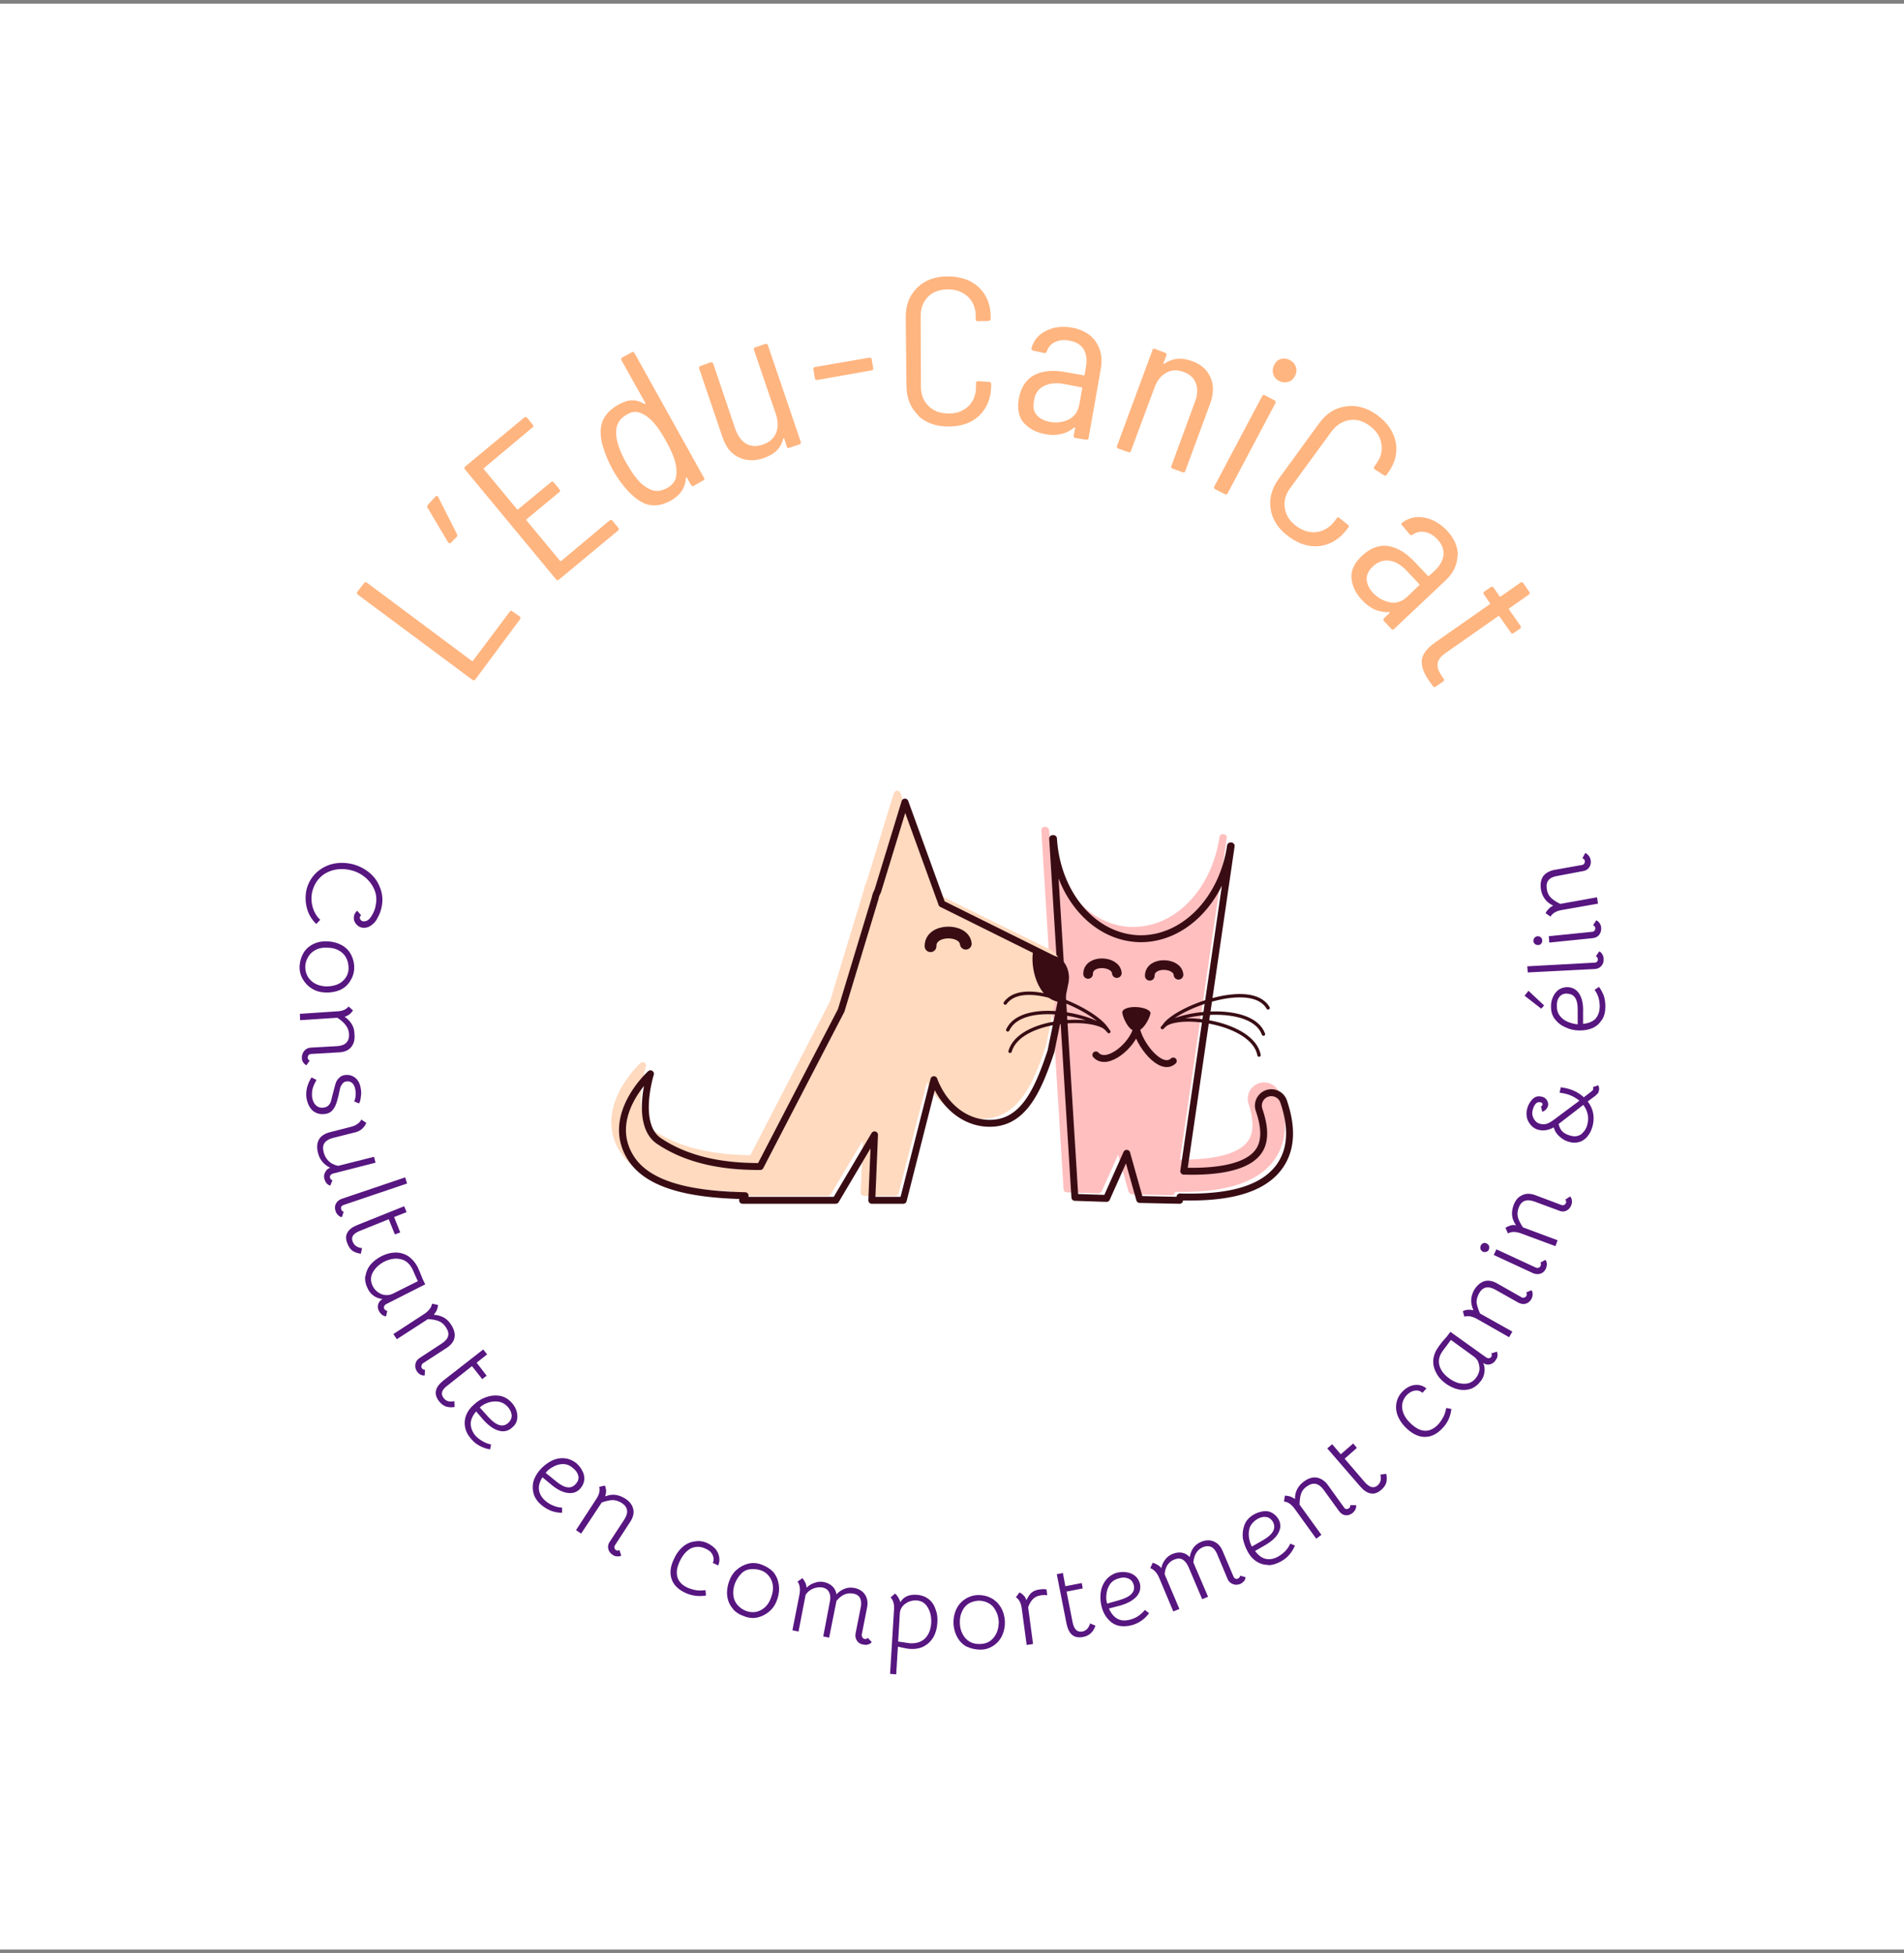 <?xml version="1.0" encoding="UTF-8"?>
<svg data-bbox="-0.085 0.015 7.949 7.948" viewBox="0 0 7.778 7.977" xmlns="http://www.w3.org/2000/svg" data-type="ugc">
    <rect x="0" y="0" width="7.778" height="7.977" fill="#808080" stroke="none"/>
    <g>
        <path fill="#ffffff" d="M7.864.015v7.948H-.085V.015z"/>
        <path fill="#ffb580" d="m1.93 2.777-.468-.348q-.007-.005-.002-.012l.027-.035q.005-.007.012-.002l.429.32q.002.001.004-.001l.15-.2q.004-.007.011-.002l.03.021q.006.005.001.012l-.182.245q-.005.007-.012.002m-.14-.747.077.152q.003.006-.002.012l-.022.022q-.003.004-.006.003-.003 0-.006-.003l-.085-.143q-.003-.006.002-.011l.03-.033q.007-.007.012.001m.384-.283-.197.165q-.003.002 0 .005l.135.163q.003.003.005 0l.133-.11q.007-.006.012 0l.023.028q.006.007 0 .012l-.134.111q-.002.002 0 .005l.137.165q.002.002.005 0l.197-.165q.007-.005.012.001l.023.028q.006.007 0 .012l-.241.2q-.007.006-.012 0L1.9 1.918q-.006-.007 0-.012l.241-.2q.007-.006.012 0l.023.028q.006.007 0 .012m.366-.286.039-.021q.007-.004.011.003l.284.51q.004.007-.003.01l-.038.022q-.008.004-.012-.003l-.017-.03-.002-.002-.002.003q-.003.06-.062.093-.047.026-.09.017-.041-.01-.085-.057-.033-.036-.059-.081-.029-.053-.041-.094-.02-.063-.005-.106.016-.043.066-.071.032-.018.057-.018t.05.015h.004v-.003l-.098-.175q-.004-.008.003-.012m.178.34q-.034-.062-.066-.09-.023-.02-.046-.026t-.048.01q-.05.027-.042.09.006.045.04.106.034.06.064.087.026.022.05.027t.054-.011q.026-.015.034-.038.007-.023.001-.055-.007-.04-.041-.1m.365-.381.041-.014q.008-.003.011.005l.134.394q.003.008-.005.011l-.041.014q-.008.003-.011-.005l-.01-.032-.003-.002-.002.003q-.013.056-.079.078-.055.019-.1-.002-.047-.02-.068-.082l-.096-.282q-.002-.008.006-.01l.041-.015q.008-.002.011.006l.09.267q.016.043.045.06.03.016.067.003.04-.013.054-.047.014-.033 0-.076l-.09-.264q-.003-.008.005-.01m.244.126-.006-.036q-.002-.008.007-.01l.221-.038q.009-.002.01.007l.006.035q.002.009-.007.01l-.221.039q-.009.001-.01-.007m.422.151q-.048-.046-.048-.122L3.7 1.298q-.001-.076.046-.122.047-.047.125-.047.08 0 .127.044.048.045.049.12v.008q0 .009-.009.01l-.044.001q-.008 0-.008-.008v-.012q0-.05-.032-.08t-.082-.03-.081.03q-.031.032-.03.082l.001.285q0 .05.032.08.03.03.082.03.05 0 .081-.031t.03-.081v-.012q0-.008.01-.008l.043.003q.009 0 .009.008v.006q0 .075-.047.122-.047.046-.126.046-.078.001-.126-.045m.727-.3q.031.045.02.109l-.05.283q-.002.009-.01.007l-.044-.007q-.008-.002-.007-.01l.006-.03-.001-.003h-.003q-.023.02-.054.027-.03.007-.066 0-.053-.01-.085-.045t-.021-.1q.012-.067.061-.095.05-.027.125-.014l.079.014q.003.001.004-.002l.005-.032q.008-.043-.009-.072t-.06-.036q-.032-.006-.057.006t-.034.039q-.002.007-.01.006l-.046-.01q-.005-.002-.006-.005-.002-.002 0-.006.014-.048.06-.07.045-.023.104-.013.067.012.099.058m-.11.317q.034-.018.042-.06l.012-.067q0-.004-.003-.004l-.074-.014q-.048-.008-.08.009-.034.017-.04.059-.008.037.011.059t.054.028q.042.008.077-.01m.58-.17q.02.048-.004.11l-.1.271q-.003.008-.01.005l-.042-.015q-.008-.003-.005-.01l.097-.264q.016-.042.003-.075-.012-.032-.05-.046t-.07.003-.048.059l-.097.261q-.003.008-.01.005l-.042-.015q-.008-.003-.005-.01l.145-.392q.002-.008.01-.005l.042.016q.008.002.005.01l-.012.032v.003h.003q.049-.035.114-.011.056.02.076.069m.255-.017q-.005-.018.004-.036.01-.02.028-.025t.037.005q.018.01.024.028t-.004.037-.028.024q-.019.005-.037-.004-.019-.01-.024-.029m-.24.459.195-.368q.004-.008.012-.003l.038.02q.008.004.004.012l-.195.368q-.004.007-.012.003l-.039-.02q-.007-.004-.003-.012m.23.095q-.011-.066.034-.127l.163-.224q.045-.062.11-.07.066-.01.129.036.063.047.075.112.012.064-.033.125l-.004.006q-.005.007-.012.002l-.037-.024q-.006-.005-.002-.011l.007-.01q.03-.04.022-.084-.007-.043-.048-.073-.04-.03-.083-.023t-.073.047l-.168.23q-.03.041-.022.084.007.043.047.072.041.03.085.024.043-.007.073-.047l.007-.01q.004-.006.011 0l.034.027q.007.005.002.012l-.004.005q-.044.06-.11.07-.065.009-.129-.038-.063-.046-.074-.111m.763.19q-.002.056-.049.1l-.21.198q-.006.006-.011 0l-.03-.032q-.006-.006 0-.012l.022-.021q.002-.001.001-.003L5.676 2.5q-.03.002-.06-.01-.028-.013-.053-.04-.037-.039-.042-.087t.043-.093q.05-.047.106-.04.056.009.108.064l.055.058q.003.002.005 0l.024-.022q.031-.03.035-.064.003-.033-.026-.064-.023-.024-.05-.029t-.051.011q-.006.005-.012-.002l-.03-.036q-.004-.003-.003-.006 0-.003.003-.005.04-.03.09-.021t.092.052q.047.05.045.105m-.277.19q.039.006.07-.023l.05-.048q.002-.002 0-.004l-.052-.055q-.034-.036-.07-.041t-.067.023q-.028.026-.026.055.002.028.027.055.03.03.068.037m.494.124-.047-.067q-.002-.003-.005 0l-.21.147q-.034.023-.037.045-.004.022.016.051l.008.012q.005.007-.002.012l-.03.02q-.006.006-.011-.001l-.016-.022q-.032-.045-.03-.082t.052-.073l.226-.158q.003-.002 0-.005l-.024-.035q-.005-.007.002-.012l.026-.018q.007-.004.012.003l.024.035q.002.002.005 0l.08-.056q.007-.005.012.002l.024.035q.005.007-.002.012l-.08.056q-.003.002 0 .005l.046.066q.005.007-.002.012l-.026.018q-.007.005-.011-.002"/>
        <path fill="#571680" d="M1.283 3.574q.026-.029.064-.042.038-.012.08-.005.041.007.075.032t.049.063q.016.037.009.077-.004.025-.016.047-.01.022-.028.034-.017.012-.037.009-.016-.003-.026-.017-.01-.013-.007-.03.002-.012.013-.022l.016.018q-.005.005-.005.009-.001.005.003.01t.01.006q.013.002.024-.008.01-.01.018-.027.008-.016.01-.032.007-.035-.007-.065-.014-.031-.042-.052t-.064-.027q-.035-.006-.067.004t-.053.034-.028.059q-.005.03.004.059t.03.049l-.016.017q-.027-.026-.037-.06t-.005-.07q.007-.04.033-.07m-.042.316q.015-.023.041-.035t.058-.01.057.016.038.04.012.054-.017.053-.042.036-.058.01-.056-.016-.038-.04-.012-.054.017-.054m.028.114q.023.023.063.025.026 0 .046-.008t.033-.026.013-.04q0-.024-.01-.043t-.03-.03-.045-.011q-.026-.002-.046.007t-.032.027-.014.04q-.001.036.022.059m-.017.347q-.007-.003-.013-.011t-.006-.019q0-.017.01-.029t.027-.013l.107-.006q.051-.003.049-.05-.002-.021-.014-.036-.011-.015-.034-.03l-.152.01-.001-.026.15-.01q.034-.001.049-.02l.018.016q-.005.008-.014.016-.01.007-.02.01.02.014.03.032.01.017.01.04.003.03-.012.05t-.046.023l-.12.007q-.005 0-.01.005-.003.004-.003.01 0 .008.008.012zm.021.05.02.01q-.011.019-.016.036-.004.016-.002.035.004.023.017.034t.031.008q.012-.002.019-.009t.01-.017l.009-.036.01-.037q.005-.014.014-.022.009-.01.024-.012.025-.003.043.012t.022.045q.003.015 0 .031-.001.016-.007.028l-.02-.008q.009-.021.005-.046-.003-.02-.013-.029t-.023-.007q-.01.001-.016.008t-.01.017l-.007.032q-.006.026-.012.04t-.016.024-.027.012q-.029.004-.05-.013-.02-.018-.026-.052-.006-.043.021-.085m.076.443q-.01-.004-.016-.011-.005-.007-.008-.017-.004-.015.004-.028.007-.014.02-.017-.04-.02-.05-.061-.008-.031.003-.053.01-.02.04-.03l.09-.023q.033-.008.044-.03l.02.013q-.003.011-.015.023-.01.01-.026.015l-.095.024q-.024.006-.034.02t-.004.038q.006.022.02.036t.039.02l.147-.037.006.024-.172.044q-.008.002-.012.007-.003.005-.002.01.002.008.01.011zm.045.086q-.002.005 0 .01.002.009.01.01l-.007.022q-.008 0-.015-.007-.008-.007-.011-.017-.006-.016.001-.03t.023-.02l.26-.088.008.025-.26.088q-.006.002-.009.007m.025.106q.01-.019.04-.031l.192-.077.01.024-.051.02.025.063-.022.008-.025-.062-.119.048q-.04.016-.028.044.009.023.038.026l-.005.023q-.02-.003-.034-.012-.013-.01-.02-.028-.012-.027-.001-.046m.074.177q.004-.026.02-.046.018-.021.045-.035.03-.015.058-.015t.052.015q.023.016.038.044l.01.023.01.025.011.023-.158.08q-.007.003-.01.01-.002.005.001.01.003.007.012.008l-.005.023q-.01-.002-.017-.007-.007-.006-.012-.015-.007-.013-.003-.028.005-.015.018-.021-.02-.002-.036-.013t-.025-.03q-.013-.026-.01-.051m.055.068q.015.01.033.01.013 0 .027-.007l.1-.05-.012-.026-.01-.023q-.018-.035-.049-.041-.03-.007-.066.01-.032.017-.047.044t0 .057q.009.017.024.026m.188.338q-.008.001-.017-.003-.009-.005-.015-.014-.009-.014-.006-.03.003-.015.017-.024l.09-.059q.044-.028.018-.066-.012-.019-.03-.026t-.044-.008l-.127.082-.014-.021.126-.082q.028-.019.032-.042l.024.005q0 .009-.004.02-.005.011-.013.02.024.002.042.012.017.01.029.029.017.026.014.05t-.03.043l-.1.065q-.004.003-.005.009-.002.005.001.01.005.007.013.007zm.046.062q.004-.02.03-.041l.163-.127.016.02-.043.034.041.053-.018.014-.042-.053-.101.08q-.034.025-.015.05.015.02.044.013l.001.024q-.02.003-.035-.002t-.028-.021q-.018-.023-.013-.044m.119.15q-.005-.025.004-.049t.032-.044q.021-.02.049-.03.027-.01.055-.006t.05.028q.014.015.02.034t.002.037-.019.03q-.023.022-.054.014t-.063-.043l-.031-.036q-.022.026-.022.05 0 .026.02.05.014.014.029.022.015.009.034.013l-.004.02q-.02-.003-.04-.013t-.035-.027q-.022-.024-.027-.05m.176-.018q.016-.015.014-.033t-.017-.034q-.016-.017-.037-.02t-.042.004-.034.02l.036.04q.048.052.08.023m.105.293q-.008-.024-.003-.05.006-.025.025-.048.018-.022.044-.037t.054-.014.053.02q.016.014.025.032.009.017.008.035-.002.019-.014.034-.02.025-.052.021-.032-.003-.069-.034l-.036-.03q-.018.028-.014.053t.028.045q.015.012.031.018.016.007.035.008v.021q-.021 0-.042-.007-.021-.008-.039-.022-.025-.02-.034-.045m.172-.045q.014-.016.009-.034-.005-.017-.022-.03-.018-.016-.04-.016-.021 0-.04.011-.02.01-.031.025l.042.034q.054.045.082.01m.185.294q-.007.004-.017.003-.01 0-.018-.006-.015-.01-.018-.024-.004-.016.006-.03l.059-.09q.028-.043-.01-.068-.02-.012-.038-.012-.019.001-.044.01l-.084.127-.021-.014.082-.126q.019-.028.013-.051l.023-.005q.004.008.005.02 0 .013-.004.024.023-.009.043-.006t.039.015q.026.017.032.04.007.024-.009.051l-.065.1q-.003.005-.002.01.001.006.006.009.007.005.014 0zm.206.097q-.013-.036.008-.081.014-.032.036-.051.023-.02.05-.023.026-.005.052.007.02.01.033.024.012.015.015.033t-.004.034l-.022-.01q.007-.016-.001-.033t-.03-.026q-.03-.014-.06 0-.028.016-.046.056-.016.036-.007.063t.043.042q.015.006.031.009t.04 0l.002.022q-.044.007-.082-.01-.045-.02-.058-.056m.25.12q-.018-.02-.023-.049-.004-.028.006-.059t.031-.05.048-.026.056.004.047.03q.018.022.022.05.005.028-.005.059t-.031.05-.048.026-.056-.004q-.03-.01-.047-.03m.117.003q.028-.016.04-.053.009-.025.006-.047t-.017-.039-.035-.023-.043-.003-.037.021q-.015.016-.024.04-.008.025-.005.047t.017.038.035.024q.034.012.063-.005m.45.132q-.005.007-.015.01t-.02 0q-.016-.002-.025-.015t-.006-.03l.022-.111q.003-.023-.005-.036t-.027-.016q-.038-.007-.068.03l-.03.15-.024-.005.027-.142q.005-.023-.003-.038-.007-.016-.028-.02-.019-.003-.038.005t-.03.025l-.029.15-.025-.005.029-.147q.006-.033-.008-.052l.02-.014q.006.007.011.017t.006.022q.015-.015.033-.02.018-.007.038-.003t.034.017.017.033q.015-.016.034-.023.018-.007.039-.003.03.006.044.028t.008.052l-.022.112q0 .006.003.01.003.005.008.006.009.002.014-.004zm.233-.175q.02.016.028.042.01.025.007.056-.002.032-.016.057-.014.024-.038.037t-.057.011q-.01 0-.05-.009l-.007.113-.025-.002.016-.261q.003-.034-.014-.051l.018-.016q.007.005.013.015t.009.02q.02-.033.066-.03.03.002.05.018m-.015.16q.022-.022.025-.062.002-.038-.014-.064-.015-.027-.046-.029-.025-.001-.045.013t-.023.037l-.007.118.048.007q.04.002.062-.02m.17.034q-.024-.013-.038-.038-.014-.024-.016-.056-.001-.032.011-.058t.036-.042.054-.017q.03 0 .054.013t.039.038q.014.024.016.056.001.032-.011.058t-.036.042-.053.016-.055-.012m.11-.038q.02-.025.02-.065-.002-.026-.013-.045-.01-.02-.029-.03-.018-.01-.041-.01-.024.002-.042.013-.017.012-.026.033-.009.02-.008.047.001.025.012.045t.029.03.042.009q.036-.001.056-.027m.215-.196.003.024q-.012-.002-.025 0-.021.003-.033.015t-.02.034l.02.15-.026.004-.02-.148q-.004-.034-.024-.047l.015-.02q.008.004.016.012t.012.02q.01-.021.02-.03.014-.012.036-.014.013-.002.026 0m.105.186q-.016-.013-.023-.045l-.04-.203.025-.005.01.054.067-.013.004.022-.066.013.025.127q.009.042.04.036.023-.005.031-.033l.022.009q-.007.02-.018.03-.012.012-.031.016-.029.006-.046-.008m.188-.038q-.025-.007-.042-.027-.017-.019-.025-.047-.008-.029-.005-.058t.02-.052.046-.032q.02-.005.04-.002t.034.014.02.03q.008.031-.013.055-.022.024-.067.037l-.046.012q.013.03.035.042t.053.003q.019-.005.033-.015t.026-.024l.017.013q-.012.017-.03.03t-.04.019q-.03.008-.056.002m.063-.167q-.006-.02-.023-.026-.017-.007-.038 0-.023.006-.035.023t-.015.04.003.04l.052-.015q.068-.02.056-.062m.457-.031q0 .008-.006.016-.006.007-.016.012-.016.006-.03 0-.014-.005-.021-.02l-.044-.105q-.01-.021-.024-.027t-.032.001q-.036.015-.04.063l.06.14-.024.01-.056-.132q-.01-.022-.024-.03t-.034 0q-.018.007-.029.024-.01.018-.01.037l.06.141-.025.01-.058-.138q-.013-.03-.036-.039l.01-.022q.008.002.018.008.01.005.017.014.004-.02.016-.035.011-.015.03-.023.02-.008.038-.005t.032.018q.004-.022.015-.038.012-.016.031-.024.028-.012.052-.002t.036.038l.045.106q.002.005.007.008.006.002.011 0 .008-.004.009-.012zm.092-.05q-.025 0-.047-.014t-.036-.04-.02-.055q-.003-.029.007-.055t.038-.042q.018-.01.038-.013t.036.006.026.025q.016.027.001.056-.014.028-.056.052l-.04.023q.02.027.043.032.025.006.053-.01.016-.01.028-.022.012-.013.02-.03l.019.008q-.008.019-.022.036t-.034.028q-.028.016-.054.016m.02-.177q-.011-.018-.029-.02t-.037.01-.028.031q-.007.02-.004.042.003.021.012.038l.047-.027q.06-.035.039-.074m.34-.068q.001.008-.003.017t-.013.016q-.014.01-.029.008-.015-.003-.025-.017l-.063-.087q-.03-.041-.068-.014-.018.012-.024.03t-.006.045l.089.123-.021.016-.088-.122q-.02-.028-.044-.03l.004-.024q.009 0 .02.003.012.004.021.011 0-.024.01-.042.009-.017.027-.03.026-.019.05-.016t.044.026l.07.097q.003.005.009.006.006 0 .01-.003.007-.005.006-.013zM5.6 6.1q-.021-.003-.043-.028l-.135-.156.02-.017.035.041.051-.044.015.018-.05.044.083.097q.029.032.052.012.018-.016.011-.044l.024-.003q.004.02 0 .036-.005.016-.02.029-.022.019-.043.015m.225-.231q-.038.002-.075-.031-.026-.023-.038-.05t-.008-.054.023-.048q.015-.016.033-.024.018-.007.035-.005t.032.014l-.016.018q-.014-.012-.032-.009t-.034.02q-.022.026-.016.058t.038.06q.03.027.058.026t.053-.029q.01-.012.018-.027t.012-.037l.021.004q-.005.044-.033.075-.033.037-.07.039m.182-.196q-.025.008-.051.002t-.05-.023q-.028-.02-.04-.045-.014-.025-.012-.053.003-.028.022-.054l.015-.02.018-.02.015-.02.144.103q.007.005.013.005.006-.001.01-.006.004-.006 0-.014l.023-.007q.004.01.002.02-.002.008-.008.016-.008.012-.023.016-.015.003-.027-.006.008.019.005.037-.002.02-.014.036-.018.024-.042.033m.036-.08q0-.018-.007-.034-.007-.012-.019-.02l-.091-.066-.017.023-.015.02q-.023.03-.015.061.008.03.04.053.03.022.06.022.032.001.051-.026.011-.015.013-.033m.212-.323q.005.006.005.016t-.005.02q-.009.015-.023.019t-.03-.004l-.094-.053q-.045-.025-.067.015-.011.02-.01.038.003.019.014.044l.132.074-.013.023-.13-.074q-.03-.017-.053-.01l-.006-.022q.007-.005.02-.006.012-.001.023.002-.01-.023-.009-.043t.012-.04q.016-.026.039-.035.023-.008.051.006l.104.059q.005.003.01.001.006-.001.009-.006.004-.008 0-.015zm.03-.092q.005-.002.007-.007.004-.007 0-.014l.02-.011q.005.006.006.016 0 .01-.004.02-.007.015-.021.02t-.03-.001l-.162-.075.011-.023.162.075q.005.002.01 0m-.213-.065q-.007.002-.014 0-.007-.004-.01-.011-.002-.007.001-.014t.01-.01.014.001.01.01q.002.008-.001.015t-.01.009m.342-.226q.006.006.007.015.002.01-.002.02-.006.016-.02.023t-.03 0l-.1-.037q-.049-.018-.065.025-.008.02-.003.04.005.017.02.04l.142.053-.009.024-.14-.052q-.033-.012-.054 0l-.01-.023q.007-.005.019-.009t.024-.001q-.014-.021-.016-.04-.002-.02.006-.042.011-.03.033-.04.021-.012.051-.003l.112.042q.005.002.01 0 .006-.003.008-.008.003-.008-.003-.014zm-.04-.242q-.02-.016-.027-.04-.029.016-.057.011-.018-.003-.031-.015t-.02-.03q-.005-.017-.002-.036.005-.025.021-.043t.038-.013q.014.002.022.013t.006.024q-.002.008-.008.015t-.016.01l-.005-.022.004-.002q.002-.002.002-.005.001-.003-.001-.006-.003-.003-.008-.004-.012-.002-.02.008t-.012.029q-.003.017.007.033t.027.019q.015.003.028-.002t.036-.023l.094-.07q-.028-.023-.064-.03l-.017-.003.005-.022.017.003q.046.009.077.038l.03-.023.003-.003.004-.003.001-.004V4.44l.021-.007q.005.01.003.02-.001.008-.005.013l-.01.01-.007.005-.024.018q.031.04.022.091-.005.026-.018.045-.012.018-.031.027-.02.008-.041.004-.026-.005-.044-.021m.089-.016q.018-.015.023-.043.004-.02-.001-.038-.005-.019-.017-.035l-.101.078q.005.022.018.033t.036.016q.024.005.042-.01m.08-.464q-.013.022-.037.033-.023.01-.053.01t-.056-.012q-.027-.011-.045-.034-.017-.022-.016-.054 0-.02.009-.039.008-.017.023-.028.016-.01.035-.01.032.001.049.028.017.028.015.075v.047q.032-.003.05-.02.017-.019.018-.05 0-.02-.005-.037t-.016-.032l.018-.012q.012.016.02.037.006.02.006.044 0 .032-.014.054m-.142-.108q-.021 0-.032.014t-.01.036q-.001.024.012.041t.033.025.04.01v-.055q.002-.07-.043-.07m-.106.061-.068-.053.016-.02.064.06zm.228-.192q.004-.005.003-.01 0-.009-.008-.012l.014-.02q.007.003.012.011.006.009.006.02.001.017-.009.028-.01.012-.027.013l-.274.014-.002-.025.275-.015q.006 0 .01-.004m-.01-.127q.003-.004.003-.01-.001-.008-.009-.012l.013-.02q.007.003.013.011t.007.019q.001.017-.008.029t-.027.014l-.177.018-.002-.026.177-.018q.006 0 .01-.005m-.218.053q-.004.006-.012.006-.007.001-.013-.004-.006-.004-.007-.012 0-.007.004-.013.005-.006.013-.007.007 0 .013.004.006.005.006.013.001.007-.004.013m.18-.37q.007.003.013.01.007.008.009.019.003.016-.006.03-.008.012-.025.015l-.106.02q-.05.008-.042.054.003.022.017.035.013.013.038.025l.15-.027.004.026-.148.026q-.034.006-.046.027l-.02-.014q.003-.008.012-.017.008-.009.019-.014-.022-.01-.034-.027-.012-.016-.016-.038-.005-.03.007-.052.013-.02.043-.028l.118-.021q.006-.001.009-.006t.002-.01q-.001-.009-.01-.011z"/>
        <g clip-path="url(#b135b05c-9252-458d-a588-1a22a6f7a8b8)" transform="translate(2.497 3.229)scale(.857)">
            <g clip-path="url(#ddd2093a-682e-436f-be22-f8276fb2e65e)">
                <path fill="#ffbfbf" d="M3.183 1.437a.078.078 0 0 0-.147.05q.042.125-.002.185c-.042.057-.15.087-.31.087h-.013L2.934.226A.016.016 0 0 0 2.92.208h-.004a.016.016 0 0 0-.017.014C2.862.47 2.69.65 2.488.65h-.014C2.27.64 2.103.443 2.087.188a.02.02 0 0 0-.015-.015h-.004A.016.016 0 0 0 2.05.19l.106 1.71q.001.014.016.015l.15.005h.001a.02.02 0 0 0 .015-.01l.078-.174.05.176a.02.02 0 0 0 .015.012l.189.005a.016.016 0 0 0 .017-.014v-.002h.033c.22 0 .363-.049.438-.149q.093-.126.024-.328"/>
            </g>
            <g clip-path="url(#ddd2093a-682e-436f-be22-f8276fb2e65e)">
                <path stroke="#390c14" stroke-width=".033" stroke-linejoin="round" stroke-miterlimit="10" fill="none" d="M3.205 1.482a.061.061 0 0 0-.117.04q.046.133-.004.2c-.066.09-.253.095-.355.092l.226-1.55h-.003c-.038.258-.225.45-.441.442-.217-.01-.387-.217-.403-.477h-.004l.106 1.71.151.005.096-.215.062.22.19.004.002-.016c.163.004.374-.01.472-.142q.088-.119.022-.313Z"/>
            </g>
            <g clip-path="url(#ddd2093a-682e-436f-be22-f8276fb2e65e)">
                <path fill="#390c14" d="M2.57 1.062c0 .015-.033.087-.07.085s-.065-.075-.064-.09c0-.016.031-.027.068-.025s.067.015.067.03"/>
            </g>
            <g clip-path="url(#ddd2093a-682e-436f-be22-f8276fb2e65e)">
                <path stroke="#390c14" stroke-width=".033" stroke-linecap="round" stroke-linejoin="round" stroke-miterlimit="10" fill="none" d="M2.504 1.135c-.018.077-.14.184-.194.125m.192-.133c.01.078.118.217.177.162"/>
            </g>
            <g clip-path="url(#ddd2093a-682e-436f-be22-f8276fb2e65e)">
                <path stroke="#390c14" stroke-width=".046" stroke-linecap="round" stroke-miterlimit="10" fill="none" d="M2.273.874c0-.07.132-.064.137-.004m.157.013c0-.07.133-.065.137-.005"/>
            </g>
            <g clip-path="url(#ddd2093a-682e-436f-be22-f8276fb2e65e)">
                <path fill="#ffdabf" d="M2.131.797a.1.1 0 0 0-.058-.048L1.55.491 1.378.01A.02.02 0 0 0 1.363 0a.02.02 0 0 0-.016.012l-.13.424a.1.1 0 0 0-.012.035l-.162.533-.38.734C.535 1.736.35 1.72.199 1.618c-.105-.071-.035-.3-.034-.302A.016.016 0 0 0 .138 1.3c-.002.002-.228.21-.097.42.096.154.344.183.533.19a.016.016 0 0 0 .015.022h.443a.02.02 0 0 0 .015-.008l.152-.256-.01.247a.016.016 0 0 0 .015.017h.15a.02.02 0 0 0 .016-.012l.135-.53a.3.3 0 0 0 .262.175c.175 0 .248-.175.307-.354v-.002L2.141.88a.13.13 0 0 0-.01-.083"/>
            </g>
            <g clip-path="url(#ddd2093a-682e-436f-be22-f8276fb2e65e)">
                <path stroke="#390c14" stroke-width=".033" stroke-linejoin="round" stroke-miterlimit="10" fill="none" d="M2.106.803 1.576.54 1.4.055 1.27.48a.1.1 0 0 0-.012.033l-.162.535-.386.744c-.117 0-.317-.01-.483-.122-.116-.079-.04-.32-.04-.32s-.22.198-.095.399c.093.15.339.177.546.182l-.012.022h.444l.185-.312-.013.312h.15l.146-.575c.046.123.147.208.266.208.158 0 .228-.15.292-.343l.067-.328c.01-.053-.015-.103-.058-.112Z"/>
            </g>
            <g clip-path="url(#ddd2093a-682e-436f-be22-f8276fb2e65e)">
                <path fill="#390c14" d="M2.011.767c-.014.064.015.235.136.242-.015-.071.064-.085.02-.164-.042-.078-.156-.078-.156-.078"/>
            </g>
            <g clip-path="url(#ddd2093a-682e-436f-be22-f8276fb2e65e)">
                <path stroke="#390c14" stroke-width=".056" stroke-linecap="round" stroke-miterlimit="10" fill="none" d="M1.522.742C1.52.657 1.682.657 1.69.73"/>
            </g>
            <g clip-path="url(#ddd2093a-682e-436f-be22-f8276fb2e65e)">
                <path stroke="#390c14" stroke-width=".016" stroke-linecap="round" stroke-linejoin="round" stroke-miterlimit="10" fill="none" d="M2.366 1.143c-.04-.088-.397-.26-.488-.13m.494.136c-.054-.079-.415-.154-.482-.008m.475-.002c-.066-.07-.42-.05-.464.104m.733-.12c.046-.083.417-.226.497-.087m-.504.094c.06-.075.427-.12.482.031m-.474-.04c.071-.064.423-.016.453.14"/>
            </g>
        </g>
        <defs>
            <clipPath id="b135b05c-9252-458d-a588-1a22a6f7a8b8">
                <path d="M0 0h3.25v1.97H0Z"/>
            </clipPath>
            <clipPath id="ddd2093a-682e-436f-be22-f8276fb2e65e">
                <path d="M0 1.97h3.25V0H0Z"/>
            </clipPath>
        </defs>
    </g>
</svg>
